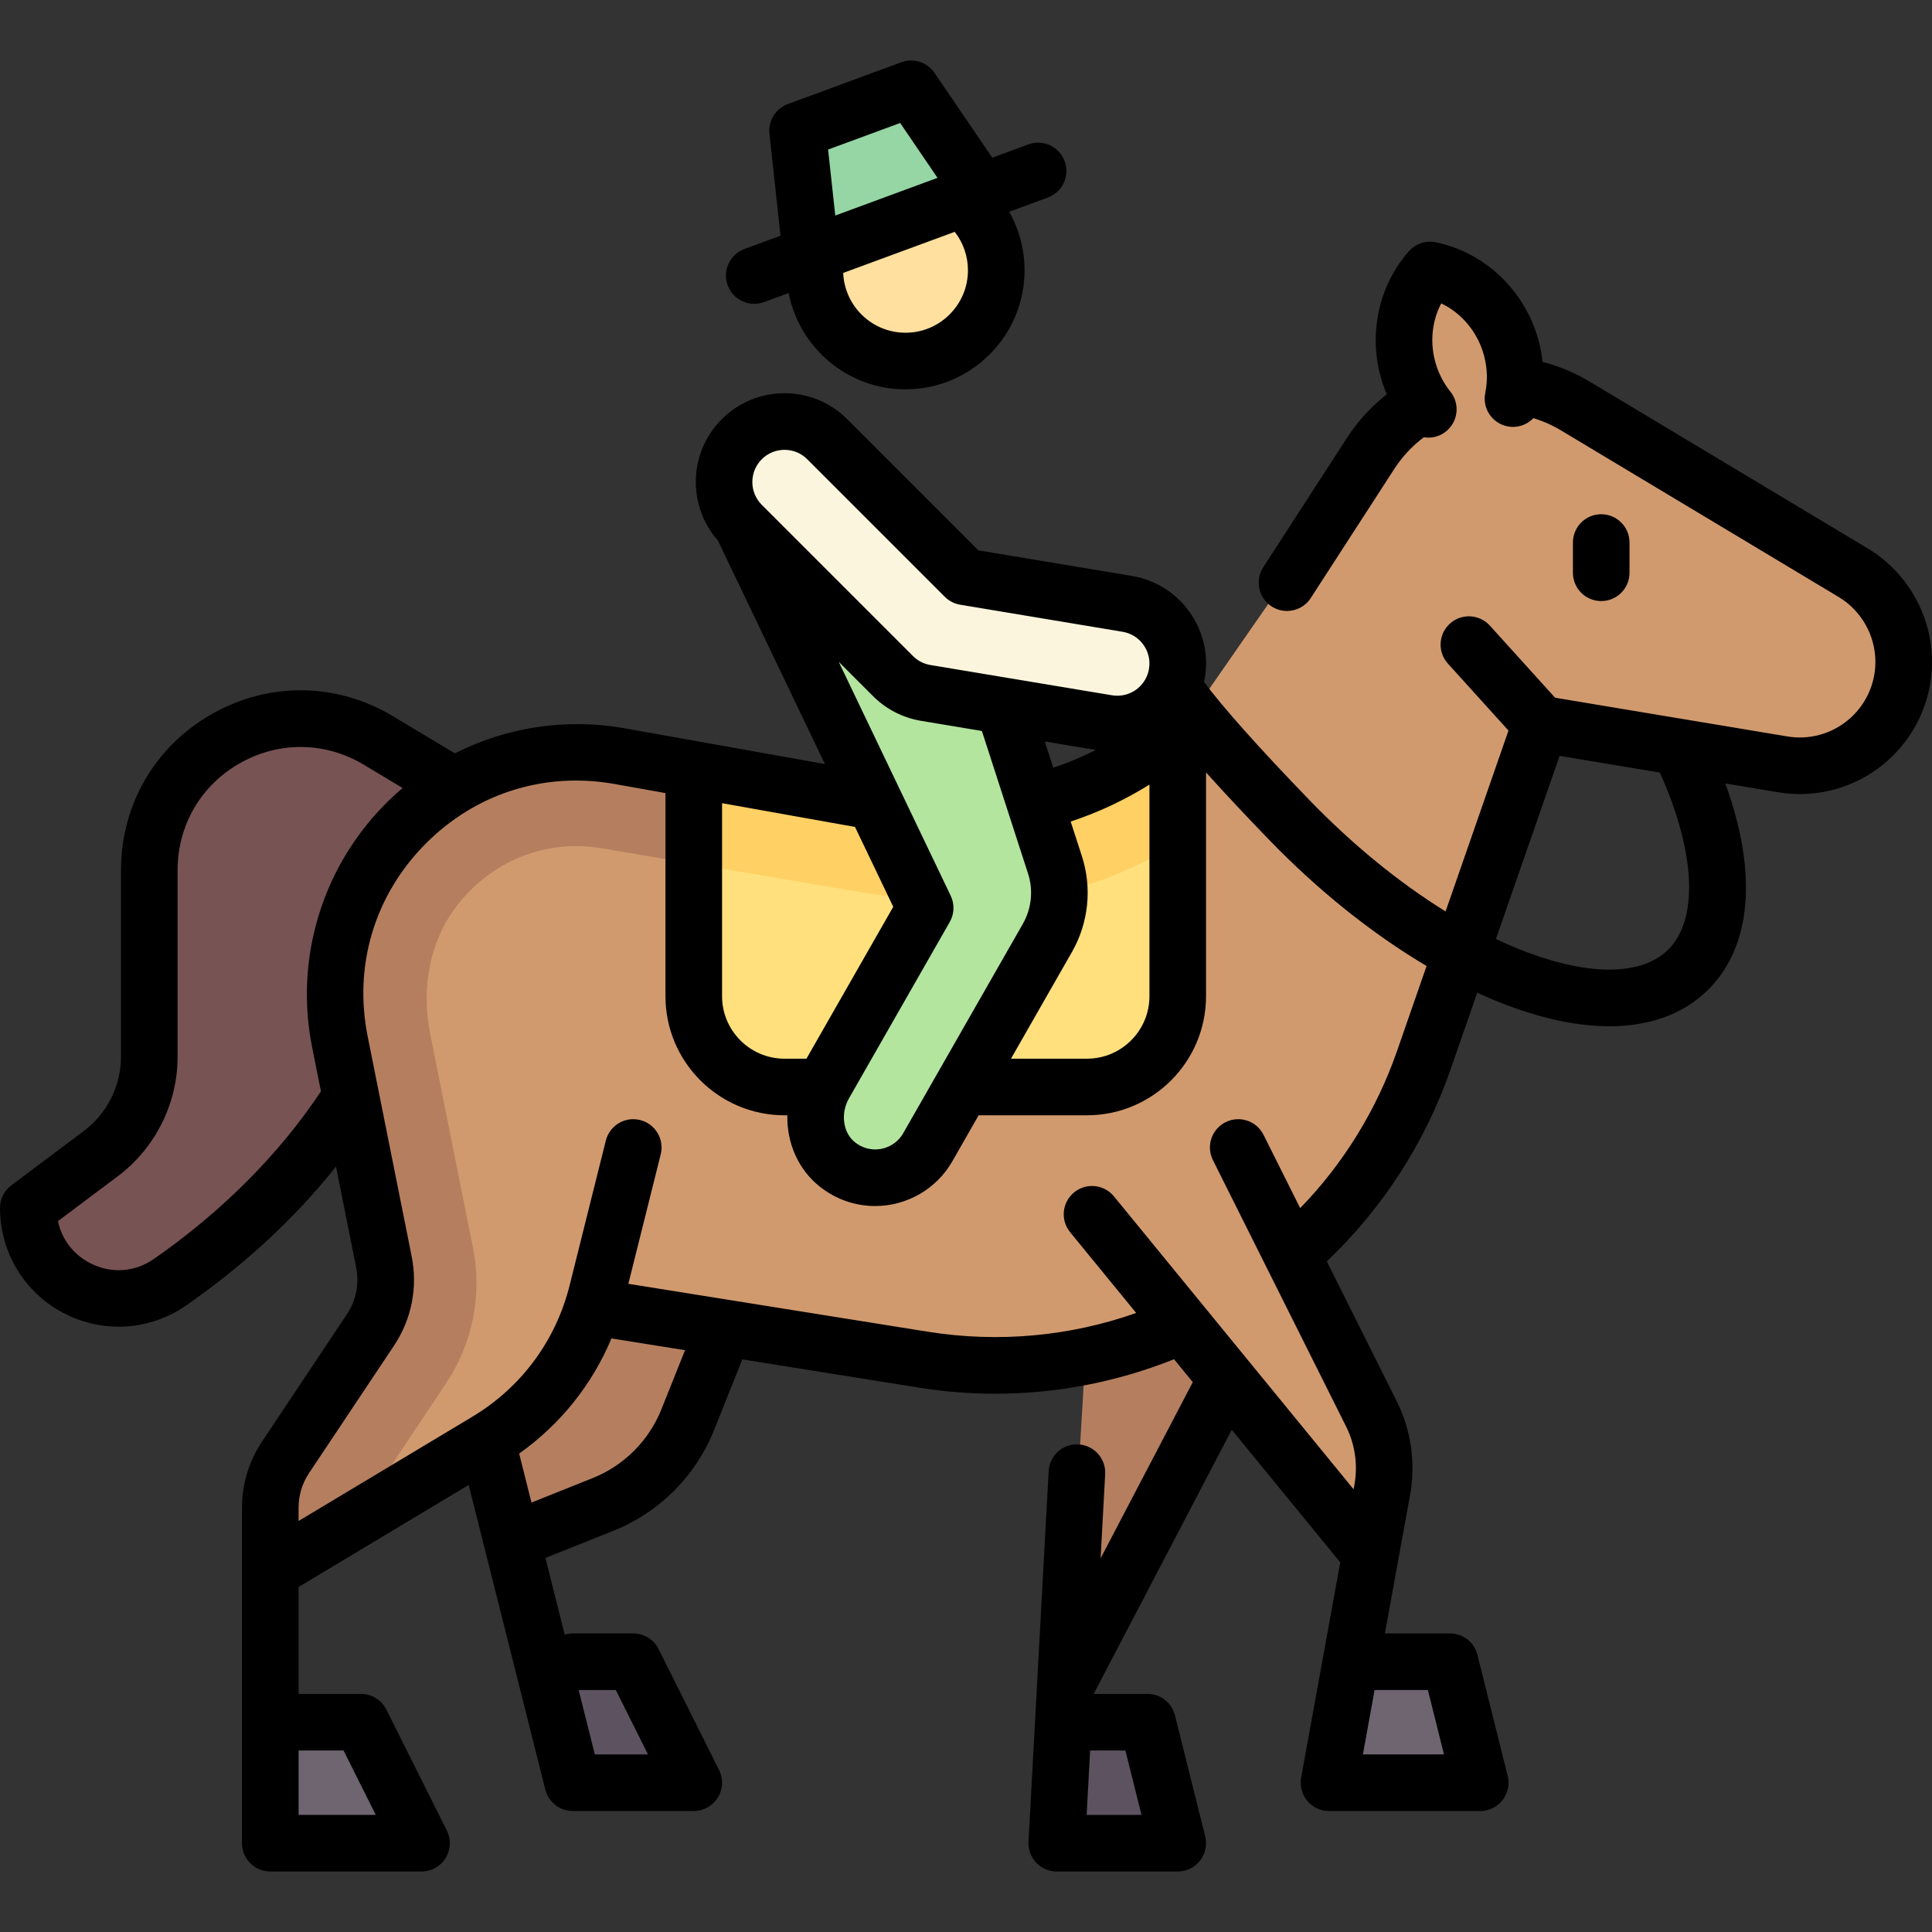 <svg id="Capa_1" enable-background="new 0 0 512 512" height="512" viewBox="0 0 512 512" width="512" xmlns="http://www.w3.org/2000/svg"><rect x="0" y="0" width="512" height="512" fill="#333333" stroke="none"/><g><g><circle cx="239.968" cy="70.795" fill="#ffe09f" r="24.048"/><path d="m288.565 344.01-6.772 113.228 50.861-106.965z" fill="#b57f5f"/><g><path d="m153.794 337.998-32.851 12.658 14.287 56.788 24.448-7.871c10.31-4.124 18.445-12.339 22.47-22.687l11.227-28.868z" fill="#b57f5f"/></g><path d="m183.855 473.27-16.032-32.064h-24.099l8.066 32.064z" fill="#5d5360"/><path d="m100.266 197.062c-26.714-16.029-60.702 3.214-60.702 34.369v49.452c0 10.093-4.752 19.596-12.826 25.652l-19.238 14.429c0 19.325 21.706 30.702 37.568 19.662 15.247-10.612 40.295-34.585 53.95-55.067l28.724-72.145z" fill="#785353"/><g><path d="m489.92 151.893-72.439-43.462c-3.73-2.238-10.986-5.032-16.017-5.835.239-3.65-.203-7.434-1.448-11.17-2.507-7.518-7.699-13.272-14.024-16.544-4.212-2.179-9.236-.309-11.25 3.985-2.981 6.357-3.625 13.962-1.155 21.371 1.137 3.411 2.828 6.46 4.926 9.078l-2.435-.798c-5.034 3.046-9.466 7.248-12.87 12.508l-49.782 71.684c-9.631 8.815-21.054 15.331-33.382 19.163h-.002c-15.893 3.227-32.246 3.494-48.236.788l-67.573-11.434c-44.49-7.945-83.021 31.391-74.157 75.707l11.662 58.313c1.251 6.254-.034 12.748-3.572 18.054l-22.5 33.75c-2.634 3.951-4.039 8.593-4.039 13.341v16.767l57.383-34.43c13.429-8.057 23.338-20.75 28.054-35.588l87.639 14.022c23.131 3.701 45.988.521 66.299-8.181l2.136-1.367 50.742 60.868 2.129-13.431c1.439-9.077.003-18.377-4.107-26.597l-19.719-39.436 2.138-1.368c14.599-13.178 26.112-30.068 32.946-49.717l31.035-89.225 64.13 10.688c17.273 2.879 32.953-10.914 32.024-28.66-.493-9.515-6.369-17.944-14.536-22.844z" fill="#d19a6e"/></g><path d="m231.809 212.66-67.573-11.434c-44.49-7.945-83.021 31.391-74.157 75.707l11.662 58.313c1.251 6.254-.033 12.748-3.572 18.054l-22.5 33.75c-2.634 3.951-4.039 8.592-4.039 13.341v16.767l24.712-14.828c.646-2.83 1.742-5.546 3.376-7.998l18.461-27.692c7.126-10.689 9.663-23.513 7.144-36.11l-11.325-56.62c-2.397-11.989-.087-23.966 6.338-32.86 7.716-10.679 19.522-16.804 32.392-16.803 2.438 0 4.866.223 7.424.679l67.644 11.446c5.326.901 10.998 1.488 17.85 1.848l7.241.381 1.103-7.167 2.451-15.929.162-1.055c-8.287.176-16.587-.401-24.794-1.79z" fill="#b57f5f"/><path d="m312.113 193.785c-9.359 8.238-20.276 14.422-32.067 18.087h-.001c-15.893 3.227-32.246 3.494-48.237.788l-47.953-8.114v60.304c0 13.282 10.767 24.048 24.048 24.048h80.161c13.282 0 24.048-10.767 24.048-24.048v-71.065z" fill="#ffe07d"/><path d="m280.044 211.872c-15.893 3.227-32.246 3.494-48.236.788l-47.954-8.114v24.391l43.942 7.431c8.602 1.461 17.361 2.202 26.027 2.202 10.35 0 20.786-1.055 31.016-3.136l1.948-.487.202-.051.198-.062c8.63-2.683 16.975-6.572 24.925-11.459v-29.592c-9.359 8.238-20.276 14.422-32.066 18.087h-.002z" fill="#ffd064"/><path d="m392.274 473.27-8.016-32.064h-26.235l-5.83 32.064z" fill="#6f6571"/><path d="m71.629 457.238h24.048l16.033 32.064h-40.081z" fill="#6f6571"/><path d="m241.456 22.698-30.088 11.085 3.563 32.859 45.131-16.627z" fill="#95d6a4"/><path d="" style="fill:none;stroke:#785353;stroke-width:16;stroke-linecap:round;stroke-linejoin:round;stroke-miterlimit:10"/><path d="m312.113 489.302-8.016-32.064h-22.304l-1.745 32.064z" fill="#5d5360"/><path d="m261.344 174.669-28.056-29.392-36.72-5.365 48.613 101.54-26.7 46.725c-4.019 7.034-2.872 16.326 3.514 21.312 3.015 2.354 6.506 3.459 9.941 3.459 5.566 0 10.975-2.896 13.934-8.079l31.708-55.49c3.358-5.877 4.084-12.897 2-19.337z" fill="#b3e59f"/><path d="m296.1 192.706c-.877 0-1.761-.07-2.654-.219l-48.097-8.016c-3.296-.548-6.341-2.114-8.701-4.478l-40.081-40.081c-6.263-6.263-6.263-16.408 0-22.671 6.255-6.263 16.416-6.263 22.671 0l36.448 36.448 43.028 7.171c8.736 1.456 14.635 9.715 13.179 18.451-1.307 7.837-8.098 13.395-15.793 13.395z" fill="#faf5dc"/></g><g><path d="m494.99 145.354-73.65-44.19c-3.937-2.362-8.145-4.116-12.539-5.256-.285-2.599-.832-5.179-1.67-7.691-4.083-12.243-14.282-21.443-26.619-24.01-2.64-.549-5.374.361-7.157 2.387-8.328 9.458-10.964 22.938-6.882 35.182.31.929.659 1.838 1.037 2.731-4.136 3.234-7.691 7.118-10.597 11.61l-22.143 34.221c-2.25 3.478-1.255 8.121 2.223 10.371 1.259.815 2.671 1.204 4.067 1.204 2.459 0 4.868-1.208 6.304-3.427l22.143-34.221c2.126-3.285 4.757-6.091 7.834-8.388.39.062.783.104 1.179.104 1.646 0 3.302-.539 4.686-1.648 3.232-2.591 3.752-7.311 1.161-10.543-1.602-1.998-2.834-4.272-3.664-6.759-1.874-5.621-1.37-11.65 1.234-16.625 5.068 2.416 9.09 6.936 10.965 12.557 1.214 3.641 1.458 7.502.708 11.167-.831 4.058 1.785 8.021 5.843 8.853 2.624.537 5.204-.373 6.927-2.177 2.521.772 4.948 1.845 7.243 3.222l73.649 44.19c6 3.601 9.728 10.184 9.728 17.181 0 5.901-2.583 11.474-7.085 15.289-4.502 3.814-10.423 5.445-16.245 4.475l-61.554-10.259-17.286-19.106c-2.778-3.072-7.521-3.308-10.593-.53-3.072 2.779-3.309 7.522-.53 10.593l16.056 17.746-16.671 47.93c-12.271-7.601-24.592-17.634-36.027-29.454-13.253-13.699-23.328-25.001-27.985-31.376.07-.333.156-.658.212-.996 1.034-6.201-.409-12.433-4.062-17.548s-9.08-8.5-15.282-9.534l-40.657-6.776-34.745-34.745c-4.442-4.448-10.353-6.897-16.642-6.897s-12.2 2.45-16.639 6.894c-8.817 8.817-9.136 22.932-1.006 32.163l28.35 59.216-53.055-9.474c-15.544-2.776-31.308-.314-45.007 6.641l-16.42-9.853c-14.895-8.937-32.809-9.164-47.923-.604-15.114 8.558-24.138 24.036-24.138 41.405v49.452c0 7.691-3.673 15.037-9.826 19.652l-19.24 14.426c-1.889 1.417-3 3.639-3 6 0 11.755 6.47 22.437 16.886 27.877 4.59 2.397 9.577 3.583 14.545 3.583 6.286 0 12.543-1.899 17.921-5.642 15.492-10.782 28.787-23.12 39.69-36.783l5.343 26.716c.867 4.335-.006 8.748-2.458 12.426l-22.5 33.75c-3.466 5.199-5.299 11.251-5.299 17.5v88.912c0 4.143 3.358 7.5 7.5 7.5h40.081c2.599 0 5.013-1.346 6.38-3.557 1.367-2.212 1.491-4.973.328-7.298l-16.032-32.064c-1.271-2.541-3.867-4.146-6.708-4.146h-16.548v-28.333l45.076-27.046 20.312 80.741c.839 3.333 3.836 5.67 7.273 5.67h32.064c2.599 0 5.013-1.346 6.38-3.557s1.491-4.972.328-7.297l-16.032-32.064c-1.27-2.541-3.867-4.146-6.708-4.146h-16.032c-.744 0-1.463.108-2.142.31l-5.109-20.309 18.135-7.254c12.033-4.813 21.694-14.474 26.507-26.507l7.546-18.865 46.793 7.487c6.731 1.077 13.497 1.611 20.243 1.611 16.184 0 32.247-3.081 47.371-9.136l4.966 6.07-24.434 46.702 1.214-22.302c.225-4.136-2.945-7.671-7.081-7.896-4.142-.232-7.671 2.945-7.896 7.081l-5.344 98.198c-.112 2.057.627 4.068 2.043 5.564 1.416 1.495 3.385 2.343 5.445 2.343h32.064c2.31 0 4.49-1.064 5.912-2.885s1.925-4.193 1.364-6.435l-8.016-32.064c-.834-3.339-3.834-5.681-7.276-5.681h-14.263l36.596-70.003 28.757 35.148-10.372 57.045c-.398 2.188.196 4.44 1.621 6.147s3.534 2.694 5.758 2.694h40.081c2.31 0 4.49-1.064 5.912-2.885 1.421-1.82 1.925-4.194 1.364-6.434l-8.016-32.064c-.834-3.339-3.834-5.681-7.276-5.681h-17.247l6.683-36.756c1.521-8.368.264-17.166-3.539-24.771l-18.537-37.075c14.746-13.985 26.04-31.45 32.739-50.709l7.124-20.482c2.625 1.207 5.236 2.305 7.825 3.283 9.909 3.745 19.072 5.608 27.206 5.607 10.578 0 19.414-3.15 25.879-9.405 11.859-11.473 13.479-31.138 4.852-54.934l13.963 2.327c10.181 1.696 20.533-1.156 28.407-7.826s12.39-16.414 12.39-26.734c-.002-12.233-6.52-23.745-17.012-30.041zm-331.802 302.517 8.532 17.064h-14.083l-4.292-17.064zm139.319 33.097h-14.539l.929-17.064h9.344zm-50.561-243.589-29.683-62 9.078 9.078c3.487 3.493 7.906 5.768 12.776 6.577l16.091 2.682 12.236 37.802c1.431 4.421.929 9.271-1.376 13.306l-31.71 55.492c-1.514 2.65-4.357 4.297-7.421 4.297-1.917 0-3.758-.646-5.325-1.87-3.215-2.511-3.925-7.641-1.618-11.68l26.7-46.724c1.221-2.137 1.315-4.739.252-6.96zm24.927-40.885 13.538 2.256c-3.64 1.851-7.418 3.424-11.286 4.7zm7.217 55.772c4.396-7.692 5.352-16.938 2.624-25.367l-2.971-9.179c7.303-2.403 14.333-5.708 20.869-9.791v56.087c0 9.125-7.423 16.548-16.548 16.548h-20.145zm-82.215-130.559c1.608-1.61 3.75-2.497 6.029-2.497s4.42.887 6.032 2.5l36.448 36.448c1.105 1.105 2.528 1.838 4.07 2.095l43.028 7.171c2.249.375 4.217 1.603 5.541 3.457 1.325 1.854 1.848 4.114 1.473 6.363-.689 4.13-4.22 7.128-8.396 7.128-.475 0-.954-.04-1.421-.117l-48.1-8.017c-1.764-.293-3.363-1.116-4.628-2.383l-40.081-40.081c-3.325-3.326-3.325-8.737.005-12.067zm34.844 118.603-23.003 40.254h-5.813c-9.125 0-16.548-7.423-16.548-16.548v-51.163l35.23 6.291zm-195.936 93.326c-5.104 3.552-11.442 3.954-16.953 1.075-4.471-2.336-7.486-6.348-8.476-11.098l15.884-11.913c9.91-7.433 15.826-19.265 15.826-31.652v-49.452c0-11.893 6.179-22.492 16.528-28.352 10.35-5.859 22.617-5.704 32.815.414l10.293 6.176c-1.697 1.437-3.337 2.958-4.91 4.565-16.589 16.935-23.717 40.924-19.068 64.17l2.332 11.659c-11.135 16.692-26.132 31.783-44.271 44.408zm50.259 130.268 8.532 17.064h-20.445v-17.064zm84.213-90.364c-3.296 8.239-9.912 14.854-18.151 18.15l-16.257 6.503-3.264-12.975c10.92-7.758 19.331-18.264 24.461-30.523l19.5 3.12zm203.147 74.331 4.266 17.064h-21.488l3.103-17.064zm-8.214-169.238c-5.409 15.549-14.206 29.775-25.624 41.532l-9.711-19.422c-1.852-3.705-6.356-5.208-10.062-3.354-3.705 1.852-5.207 6.357-3.354 10.062l35.301 70.602c2.361 4.722 3.142 10.184 2.197 15.379l-.225 1.235-63.508-77.621c-2.624-3.205-7.348-3.678-10.554-1.055s-3.679 7.348-1.056 10.554l17.514 21.406c-17.662 6.221-36.6 7.948-55.216 4.97l-79.369-12.699 8.577-34.306c1.005-4.018-1.438-8.09-5.457-9.095-4.014-1.004-8.09 1.438-9.095 5.457l-9.59 38.359c-3.668 14.674-12.833 27.042-25.803 34.825l-46.025 27.615v-3.521c0-3.278.961-6.452 2.779-9.18l22.5-33.75c4.674-7.011 6.338-15.423 4.687-23.687l-11.663-58.311c-3.73-18.652 1.764-37.144 15.074-50.732s31.683-19.465 50.41-16.121l13.438 2.4v53.841c0 17.396 14.152 31.548 31.548 31.548h.757c-.164 7.305 2.869 14.433 8.718 19 4.229 3.302 9.263 5.048 14.557 5.048 8.435 0 16.27-4.544 20.446-11.857l6.966-12.191h28.716c17.396 0 31.548-14.152 31.548-31.548v-59.319c5.915 6.587 12.207 13.201 16.671 17.815 13.14 13.583 27.474 25.017 41.777 33.486zm71.771-26.849c-6.927 6.701-20.541 6.901-37.352.547-2.696-1.019-5.425-2.199-8.172-3.501l16.877-48.521 26.56 4.427c9.522 21.12 10.352 39.052 2.087 47.048z"/><path d="m199.888 80.52c.861 0 1.737-.149 2.592-.464l6.523-2.403c2.82 14.524 15.629 25.525 30.965 25.525 17.396 0 31.548-14.152 31.548-31.548 0-5.523-1.434-10.838-4.073-15.507l10.255-3.778c3.887-1.432 5.877-5.744 4.445-9.63s-5.744-5.878-9.63-4.445l-9.549 3.518-15.31-22.477c-1.938-2.844-5.561-4.005-8.792-2.815l-30.087 11.084c-3.229 1.19-5.234 4.425-4.863 7.846l2.932 27.037-9.549 3.518c-3.887 1.432-5.877 5.744-4.445 9.63 1.117 3.032 3.985 4.909 7.038 4.909zm56.628-8.891c0 9.125-7.423 16.548-16.548 16.548-8.889 0-16.143-7.05-16.513-15.849l29.555-10.888c2.257 2.882 3.506 6.446 3.506 10.189zm-37.061-31.998 19.099-7.036 9.902 14.538-27.104 9.986z"/><path d="m431.839 151.791v-8.016c0-4.142-3.358-7.5-7.5-7.5s-7.5 3.358-7.5 7.5v8.016c0 4.142 3.358 7.5 7.5 7.5s7.5-3.358 7.5-7.5z"/></g></g></svg>